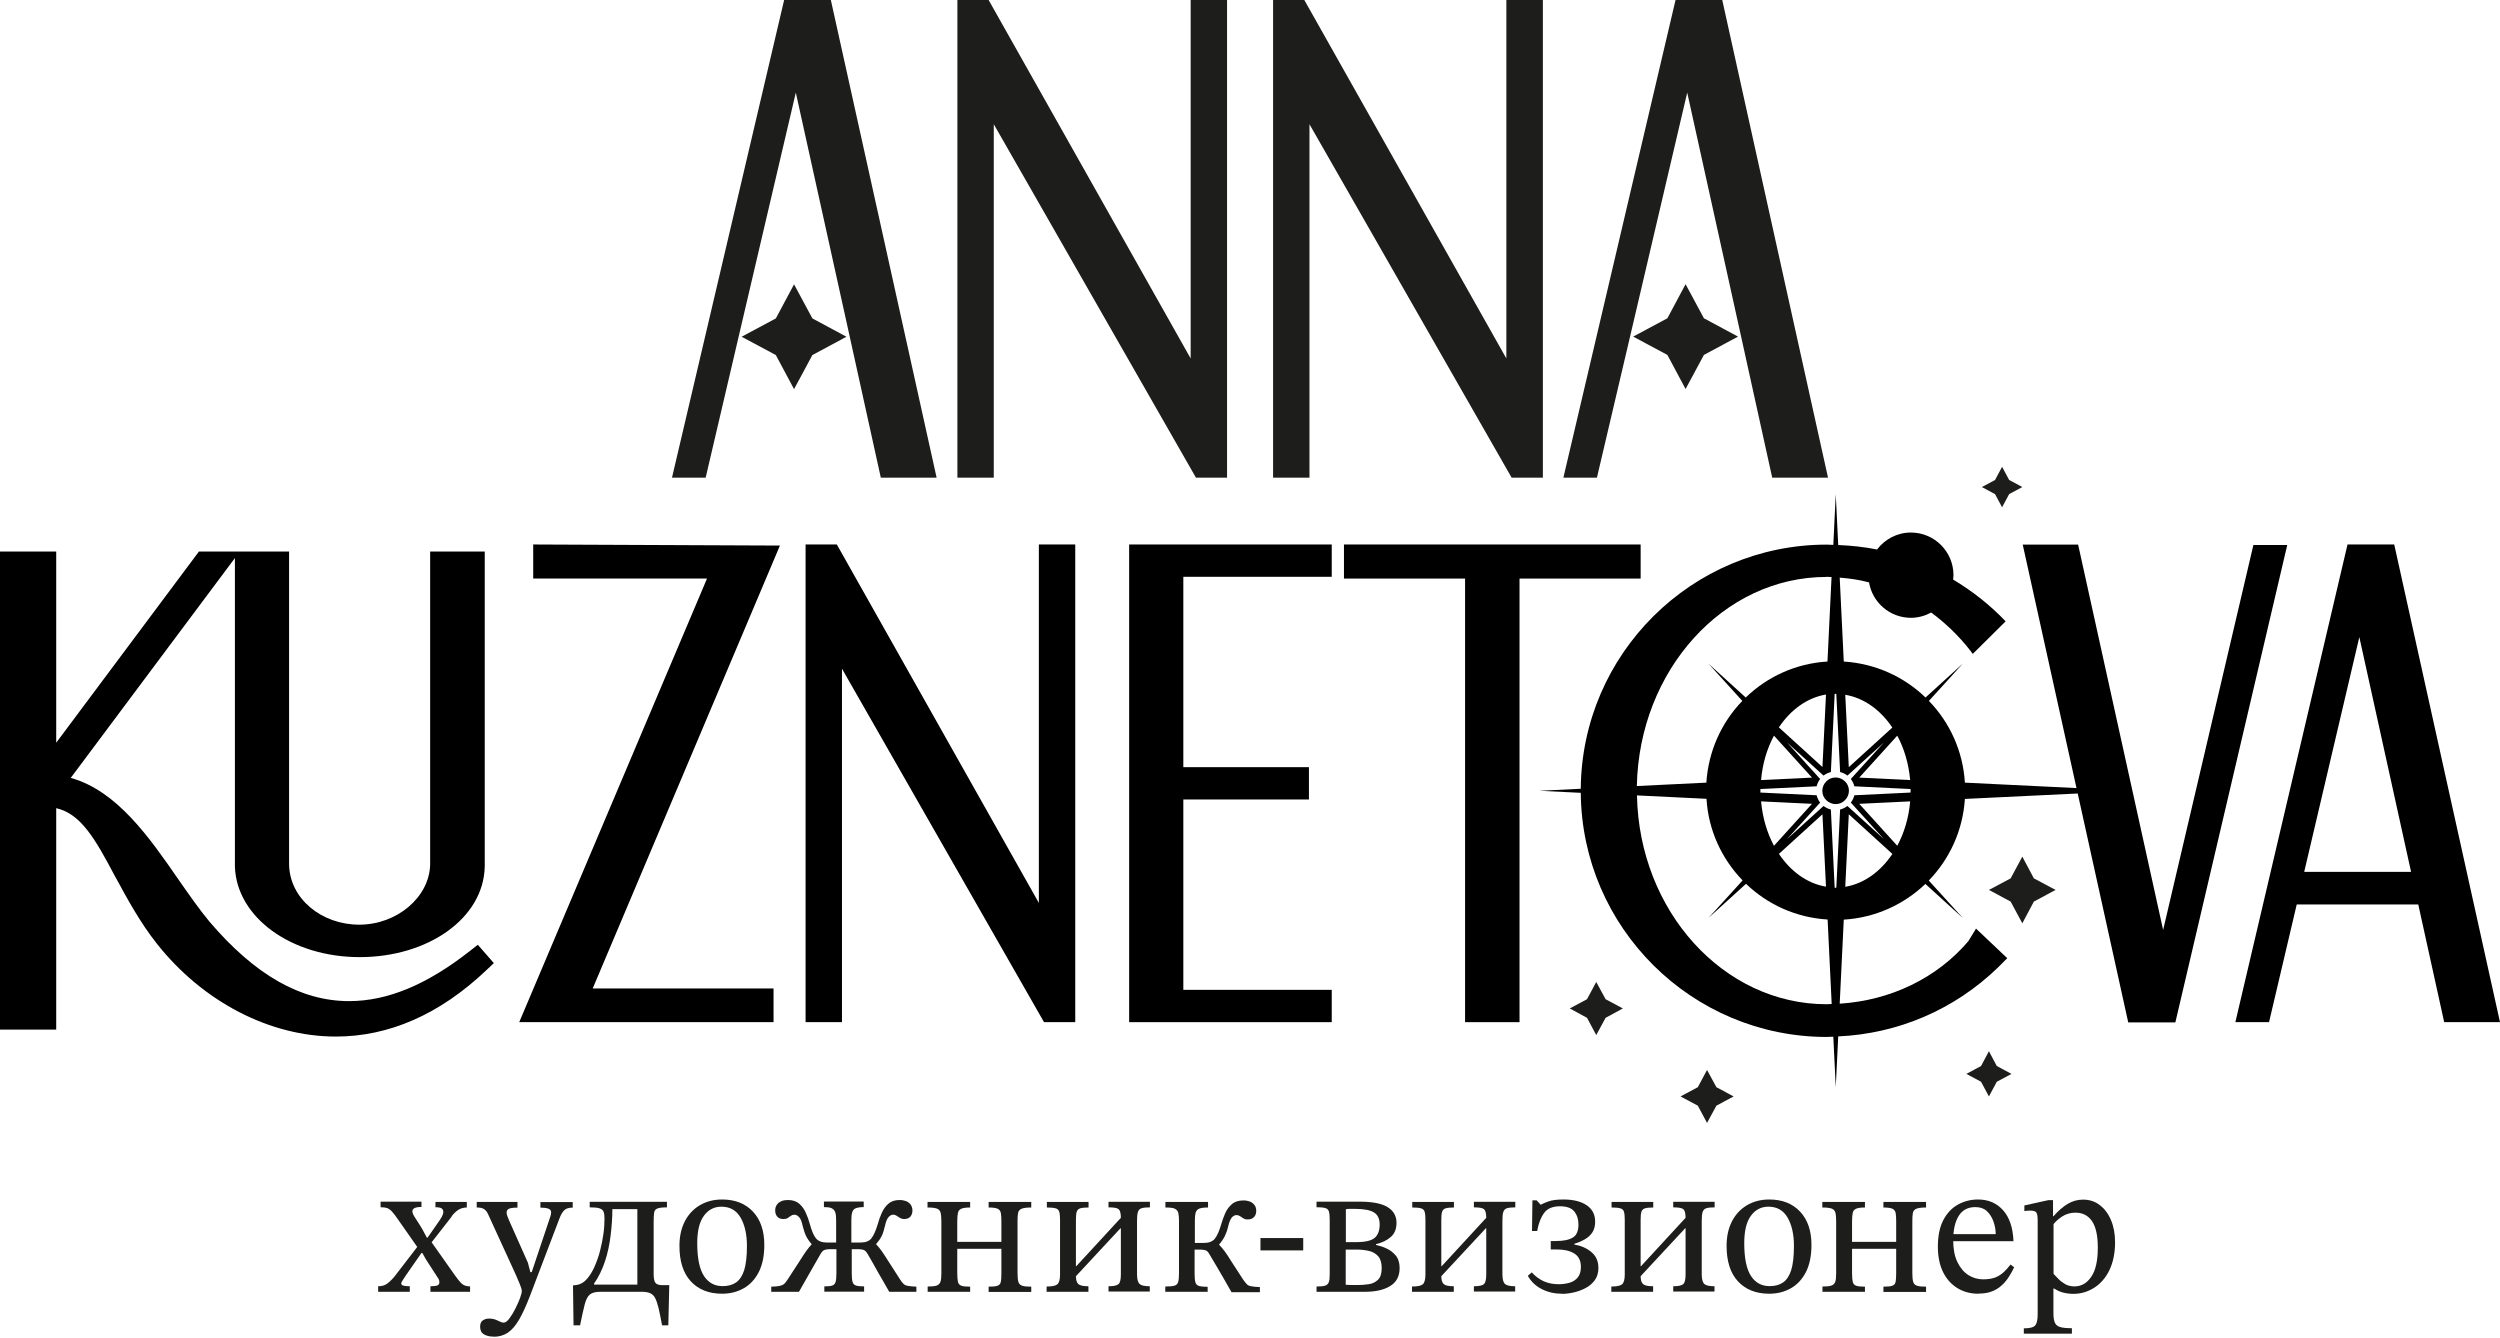<?xml version="1.0" encoding="UTF-8"?>
<svg id="_Слой_1" data-name="Слой_1" xmlns="http://www.w3.org/2000/svg" version="1.1" viewBox="0 0 184.12 98.52">
  <!-- Generator: Adobe Illustrator 29.5.0, SVG Export Plug-In . SVG Version: 2.1.0 Build 137)  -->
  <defs>
    <style>
      .st0, .st1 {
        fill: none;
      }

      .st1 {
        stroke: #1d1d1b;
        stroke-miterlimit: 10;
        stroke-width: .25px;
      }

      .st2 {
        fill: #1d1d1b;
      }
    </style>
  </defs>
  <g>
    <g>
      <polygon class="st2" points="58.75 0 58.57 0 57.75 0 49.49 35.18 51.97 35.18 54.56 24.11 58.61 6.82 62.43 24.11 64.87 35.18 68.98 35.18 61.19 0 58.75 0"/>
      <polygon class="st2" points="87.69 26.4 72.81 0 70.51 0 70.51 35.18 73.19 35.18 73.19 9.15 88.08 35.18 90.37 35.18 90.37 0 87.69 0 87.69 26.4"/>
      <polygon class="st2" points="110.94 26.4 96.06 0 93.76 0 93.76 35.18 96.44 35.18 96.44 9.15 111.33 35.18 113.63 35.18 113.63 0 110.94 0 110.94 26.4"/>
      <polygon class="st2" points="126.84 0 124.4 0 124.22 0 123.4 0 115.14 35.18 117.61 35.18 120.21 24.11 124.26 6.82 128.08 24.11 130.52 35.18 134.63 35.18 126.84 0"/>
    </g>
    <polygon class="st2" points="124.14 28.65 125.49 26.14 128 24.79 125.49 23.44 124.14 20.93 122.8 23.44 120.28 24.79 122.8 26.14 124.14 28.65"/>
    <polygon class="st2" points="58.48 28.66 59.83 26.15 62.34 24.8 59.83 23.45 58.48 20.94 57.14 23.45 54.62 24.8 57.14 26.15 58.48 28.66"/>
  </g>
  <g>
    <polygon class="st2" points="147.45 37.36 147.97 36.39 148.94 35.87 147.97 35.35 147.45 34.38 146.93 35.35 145.96 35.87 146.93 36.39 147.45 37.36"/>
    <polygon class="st2" points="148.94 68 149.79 66.4 151.39 65.54 149.79 64.69 148.94 63.09 148.08 64.69 146.48 65.54 148.08 66.4 148.94 68"/>
    <polygon class="st2" points="147.06 78.51 146.48 77.42 145.9 78.51 144.82 79.09 145.9 79.67 146.48 80.75 147.06 79.67 148.14 79.09 147.06 78.51"/>
    <polygon class="st2" points="116.88 73.59 115.61 74.27 116.88 74.96 117.56 76.23 118.25 74.96 119.52 74.27 118.25 73.59 117.56 72.32 116.88 73.59"/>
    <polygon class="st2" points="125.72 78.8 125.04 80.07 123.77 80.75 125.04 81.43 125.72 82.7 126.41 81.43 127.68 80.75 126.41 80.07 125.72 78.8"/>
    <path class="st1" d="M148.35,45.12"/>
    <path class="st1" d="M141.6,51.8"/>
    <path class="st0" d="M134.22,56.5l.26-5.33c-1.38.23-2.6,1.12-3.47,2.42l3.21,2.92Z"/>
    <path class="st0" d="M133.45,57.27l-2.8-3.09c-.51.95-.84,2.06-.95,3.27l3.75-.18Z"/>
    <path class="st0" d="M128.59,65.09l-2.76,2.51,2.51-2.76c-1.53-1.58-2.51-3.68-2.66-6.01l-5.12-.25c.17,8.51,6.36,15.38,13.97,15.38.12,0,.24-.02.36-.02l-.3-6.22c-2.33-.14-4.43-1.12-6.01-2.63Z"/>
    <path class="st0" d="M128.32,51.62l-2.5-2.75,2.75,2.5c1.58-1.52,3.69-2.5,6.02-2.65l.3-6.22c-.12,0-.24-.02-.36-.02-7.61,0-13.81,6.88-13.97,15.4l5.12-.25c.14-2.33,1.12-4.44,2.65-6.02Z"/>
    <path class="st0" d="M134.22,59.97l-3.21,2.92c.87,1.3,2.09,2.19,3.47,2.42l-.26-5.33Z"/>
    <path class="st0" d="M140.68,57.45c-.1-1.2-.44-2.32-.95-3.27l-2.8,3.09,3.75.18Z"/>
    <path class="st0" d="M139.37,53.58c-.87-1.3-2.09-2.19-3.47-2.42l.26,5.33,3.21-2.92Z"/>
    <path class="st0" d="M129.7,59.02c.1,1.2.44,2.32.95,3.27l2.8-3.09-3.75-.18Z"/>
    <path class="st0" d="M136.56,57.9c-.05-.2-.14-.38-.26-.54l2.44-2.69-2.69,2.44c-.16-.12-.34-.21-.54-.26l-.28-5.76s-.04,0-.06,0-.04,0-.06,0l-.28,5.76c-.2.05-.38.14-.54.26l-2.69-2.44,2.44,2.69c-.12.16-.21.34-.26.54l-4.14.2s0,.09,0,.13,0,.09,0,.13l4.14.2c.05.2.14.38.26.54l-2.44,2.69,2.69-2.44c.16.12.34.21.54.26l.28,5.76s.04,0,.06,0,.04,0,.06,0l.28-5.76c.2-.05.38-.14.54-.26l2.69,2.44-2.44-2.69c.12-.16.21-.34.26-.54l4.14-.2s0-.09,0-.13,0-.09,0-.13l-4.14-.2ZM135.88,58.92c-.18.18-.43.29-.69.29s-.51-.1-.69-.29c-.18-.18-.29-.43-.29-.69s.1-.51.29-.69c.18-.18.43-.29.69-.29s.51.1.69.29c.18.18.29.43.29.69s-.1.51-.29.69Z"/>
    <polygon class="st0" points="169.7 64.21 177.57 64.21 173.75 46.92 169.7 64.21"/>
    <path class="st0" d="M135.9,65.3c1.38-.23,2.6-1.12,3.47-2.42l-3.21-2.92-.26,5.33Z"/>
    <path class="st0" d="M139.73,62.29c.51-.95.84-2.06.95-3.27l-3.75.18,2.8,3.09Z"/>
    <path d="M34.59,70.05c-3.16,2.48-6.06,3.68-8.88,3.68-3.56,0-6.93-1.92-10.29-5.86-.74-.89-1.52-2.01-2.28-3.1-2.13-3.08-4.52-6.53-7.93-7.48l12.09-16.19v22.72c.12,3.74,4.15,6.67,9.19,6.67s9.13-2.86,9.21-6.67v-23.2h-4.02v23.03c-.04,2.41-2.43,4.45-5.22,4.45s-5.13-1.92-5.17-4.44v-23.04h-6.64l-10.51,14.08v-14.08H0v35.21h4.14v-16.31c1.81.41,2.87,2.25,4.34,5.04l.06.1c.83,1.53,1.77,3.27,3.02,4.85,3.39,4.28,8.32,6.83,13.17,6.83,3.93,0,7.66-1.64,11.08-4.88l.56-.53-1.18-1.35-.6.47Z"/>
    <polygon points="39.27 40.1 39.27 42.61 52.07 42.61 38.24 75.28 56.97 75.28 56.97 72.8 43.65 72.8 57.44 40.18 39.27 40.1"/>
    <polygon points="76.51 66.5 61.63 40.1 59.33 40.1 59.33 75.28 62.01 75.28 62.01 49.25 76.89 75.28 79.19 75.28 79.19 40.1 76.51 40.1 76.51 66.5"/>
    <polygon points="83.16 75.28 98.08 75.28 98.08 72.9 87.15 72.9 87.15 58.88 96.4 58.88 96.4 56.5 87.15 56.5 87.15 42.48 98.08 42.48 98.08 40.1 83.16 40.1 83.16 75.28"/>
    <polygon points="120.83 40.1 98.98 40.1 98.98 42.61 107.9 42.61 107.9 75.28 111.91 75.28 111.91 42.61 120.83 42.61 120.83 40.1"/>
    <path d="M165.96,40.13l-6.65,28.36-6.26-28.38h-4.08l3.96,17.93-8.22-.4c-.14-2.33-1.12-4.44-2.65-6.02l2.5-2.75-2.75,2.5c-1.58-1.53-3.69-2.5-6.02-2.65l-.3-6.18c.73.06,1.45.16,2.16.35.25,1.48,1.53,2.61,3.09,2.61.54,0,1.04-.15,1.49-.39,1.06.79,2.04,1.72,2.89,2.82l.17.23h0l2.42-2.4c-1.16-1.22-2.47-2.24-3.87-3.08.01-.11.03-.21.03-.32,0-1.73-1.4-3.14-3.14-3.14-1.02,0-1.92.5-2.49,1.25-.93-.19-1.89-.29-2.86-.33l-.18-3.74-.18,3.73c-.16,0-.32-.02-.48-.02-9.95,0-18.04,8.05-18.12,17.98l-3.05.15,3.05.15c.08,9.93,8.18,17.98,18.12,17.98.16,0,.32-.02.48-.02l.18,3.72.18-3.74c4.41-.2,8.56-1.97,11.77-5.08l.68-.68-2.3-2.18-.56.92c-2.32,2.73-5.73,4.37-9.48,4.61l.3-6.19c2.33-.14,4.43-1.12,6.01-2.63l2.76,2.51-2.51-2.76c1.53-1.58,2.51-3.68,2.66-6.01l8.31-.4,3.72,16.86h3.47l8.24-35.16h-2.47ZM140.68,57.45l-3.75-.18,2.8-3.09c.51.95.84,2.06.95,3.27ZM139.37,53.58l-3.21,2.92-.26-5.33c1.38.23,2.6,1.12,3.47,2.42ZM134.53,42.48c.12,0,.24.02.36.02l-.3,6.22c-2.33.14-4.44,1.12-6.02,2.65l-2.75-2.5,2.5,2.75c-1.53,1.58-2.5,3.69-2.65,6.02l-5.12.25c.17-8.52,6.36-15.4,13.97-15.4ZM134.48,51.16l-.26,5.33-3.21-2.92c.87-1.3,2.09-2.19,3.47-2.42ZM133.45,57.27l-3.75.18c.1-1.2.44-2.32.95-3.27l2.8,3.09ZM134.53,73.96c-7.61,0-13.81-6.87-13.97-15.38l5.12.25c.14,2.33,1.13,4.43,2.66,6.01l-2.51,2.76,2.76-2.51c1.58,1.52,3.68,2.49,6.01,2.63l.3,6.22c-.12,0-.24.02-.36.02ZM129.7,59.02l3.75.18-2.8,3.09c-.51-.95-.84-2.06-.95-3.27ZM131.01,62.89l3.21-2.92.26,5.33c-1.38-.23-2.6-1.12-3.47-2.42ZM135.9,65.3l.26-5.33,3.21,2.92c-.87,1.3-2.09,2.19-3.47,2.42ZM139.73,62.29l-2.8-3.09,3.75-.18c-.1,1.2-.44,2.32-.95,3.27ZM140.71,58.37l-4.14.2c-.05.2-.14.38-.26.54l2.44,2.69-2.69-2.44c-.16.12-.34.21-.54.26l-.28,5.76s-.04,0-.06,0-.04,0-.06,0l-.28-5.76c-.2-.05-.38-.14-.54-.26l-2.69,2.44,2.44-2.69c-.12-.16-.21-.34-.26-.54l-4.14-.2s0-.09,0-.13,0-.09,0-.13l4.14-.2c.05-.2.14-.38.26-.54l-2.44-2.69,2.69,2.44c.16-.12.34-.21.54-.26l.28-5.76s.04,0,.06,0,.04,0,.06,0l.28,5.76c.2.05.38.14.54.26l2.69-2.44-2.44,2.69c.12.16.21.34.26.54l4.14.2s0,.09,0,.13,0,.09,0,.13Z"/>
    <path d="M176.33,40.1h-3.44l-8.26,35.18h2.48l2.04-8.67h8.95l1.91,8.67h4.11l-7.79-35.18ZM169.7,64.21l4.06-17.29,3.81,17.29h-7.87Z"/>
    <path d="M135.19,57.26c-.26,0-.51.1-.69.29-.18.18-.29.43-.29.69s.1.51.29.69c.18.18.43.29.69.29s.51-.1.69-.29c.18-.18.29-.43.29-.69s-.1-.51-.29-.69c-.18-.18-.43-.29-.69-.29Z"/>
  </g>
  <g>
    <path class="st2" d="M30.19,95.14h-2.34v-.41c.24,0,.44-.05.6-.15.16-.1.36-.28.59-.55l1.77-2.3.43.55h-.2l-1.15,1.65c-.07.11-.14.22-.22.34-.08.11-.12.2-.12.25,0,.07.05.13.14.16.09.03.26.05.49.05v.41ZM34.63,95.14h-2.93v-.41c.24,0,.41-.02.51-.06.1-.04.15-.12.15-.25,0-.09-.03-.19-.1-.29l-.88-1.36-.35-.62-.22-.2-1.54-2.2c-.16-.23-.29-.41-.41-.53-.11-.12-.23-.2-.35-.25-.12-.04-.28-.06-.48-.06v-.41h3.01v.39c-.45,0-.67.11-.67.32,0,.07.03.16.08.27.06.1.14.24.25.4.11.16.24.38.4.64l.39.73.22.13,1.79,2.54c.2.28.37.49.51.62s.35.2.61.2v.41ZM33.28,89.58l-1.56,2-.41-.43h.18l.66-.95c.19-.26.32-.46.39-.59.07-.13.11-.25.11-.36,0-.1-.04-.18-.12-.25-.08-.06-.23-.09-.46-.09v-.39h2.31v.41c-.23,0-.44.06-.62.17-.18.12-.35.28-.5.48Z"/>
    <path class="st2" d="M36.35,98.44c-.29,0-.53-.06-.71-.17-.19-.11-.28-.3-.28-.56,0-.21.06-.37.19-.46s.28-.14.46-.14c.24,0,.46.05.65.15.19.1.33.15.43.15.13,0,.27-.1.42-.3.15-.2.3-.44.44-.72s.26-.54.35-.79c.09-.25.13-.42.13-.53,0-.09-.05-.26-.15-.5-.1-.24-.19-.46-.27-.64l-2.06-4.5c-.07-.16-.16-.28-.28-.37-.12-.09-.31-.13-.56-.13v-.41h3v.42c-.32,0-.53.03-.64.09-.11.06-.16.15-.16.27,0,.09.02.19.07.3s.09.21.13.32l1.37,3.08.18.69h.1l1.36-4.06s.04-.1.05-.17.02-.13.02-.17c0-.14-.07-.23-.22-.28s-.33-.07-.57-.07v-.41h2.38v.41c-.28,0-.49.06-.62.19s-.25.32-.35.59l-2.19,5.75c-.27.71-.54,1.28-.79,1.72-.26.44-.53.76-.83.96s-.65.3-1.05.3Z"/>
    <path class="st2" d="M42.7,97.61h-.46l-.04-2.94s.09-.02.14-.02.1-.01.17-.02c.26-.05.5-.19.71-.43.21-.24.4-.54.56-.9.16-.36.3-.75.41-1.17.11-.42.19-.84.25-1.25.06-.42.08-.8.08-1.14,0-.21-.02-.38-.07-.5-.05-.12-.15-.2-.3-.25s-.39-.07-.72-.07v-.41h5.69v.41c-.35,0-.59.03-.72.09-.14.06-.21.17-.23.33-.02.16-.03.39-.03.7v3.78c0,.35.05.57.14.67.09.1.24.15.45.16h.56s-.07,2.96-.07,2.96h-.46c-.09-.5-.18-.92-.25-1.24-.08-.32-.16-.57-.25-.75-.09-.18-.21-.3-.36-.37-.15-.07-.34-.11-.58-.11h-3.15c-.33,0-.57.07-.73.2s-.29.38-.38.74c-.09.36-.21.87-.34,1.53ZM43.75,94.55v.06h3.19v-5.56h-1.84c0,.64-.05,1.29-.13,1.95-.08.65-.21,1.28-.41,1.88s-.46,1.16-.82,1.67Z"/>
    <path class="st2" d="M53.18,95.28c-.98,0-1.75-.31-2.31-.92-.56-.61-.83-1.48-.83-2.61,0-.68.13-1.28.39-1.79.26-.51.63-.91,1.1-1.19.47-.28,1.02-.43,1.65-.43.96,0,1.72.3,2.28.9s.83,1.42.83,2.45c0,.78-.13,1.44-.4,1.98-.27.53-.63.93-1.1,1.2-.47.27-1,.41-1.61.41ZM53.24,94.72c.38,0,.71-.09.97-.27s.46-.48.6-.91c.13-.43.2-1.02.2-1.78,0-.86-.16-1.55-.47-2.09-.31-.53-.78-.8-1.41-.8-.53,0-.96.22-1.29.67-.33.45-.49,1.12-.49,2.02,0,1.11.17,1.92.5,2.42.33.5.8.75,1.39.74Z"/>
    <path class="st2" d="M58.8,95.14h-2v-.38c.29,0,.5-.03.64-.06.13-.03.24-.08.32-.15s.16-.19.27-.35c.36-.55.65-.99.85-1.31s.37-.57.5-.76c.13-.18.26-.34.39-.48v-.03c-.19-.21-.32-.42-.41-.6s-.16-.42-.24-.71c-.07-.33-.15-.55-.27-.67-.11-.12-.22-.18-.34-.18-.1,0-.19.03-.26.08-.07.05-.15.11-.23.16-.08.06-.19.08-.32.08-.21,0-.36-.06-.46-.18-.1-.12-.15-.27-.15-.45,0-.17.04-.31.13-.43.08-.12.2-.2.34-.26.14-.06.3-.08.47-.08.35,0,.62.09.83.27.21.18.37.41.49.68.12.27.22.54.29.81.14.51.29.87.46,1.07.17.2.43.3.79.3h.69v-1.67c0-.24-.02-.43-.07-.57-.05-.13-.14-.23-.27-.29-.13-.06-.32-.08-.56-.08v-.41h2.93v.41c-.24,0-.43.03-.57.08s-.23.15-.27.29c-.05.14-.07.33-.07.57v1.67h.69c.35,0,.62-.1.78-.3s.33-.56.48-1.07c.07-.27.17-.54.29-.81.12-.27.28-.5.49-.68.21-.18.48-.27.82-.27.18,0,.34.03.48.08.14.06.25.14.34.26.08.12.13.26.13.43,0,.18-.05.33-.15.45s-.26.18-.46.18c-.12,0-.22-.03-.31-.08-.08-.06-.16-.11-.24-.16-.08-.05-.16-.08-.27-.08-.11,0-.22.06-.33.18s-.2.34-.27.67c-.07.29-.14.53-.23.71-.09.19-.23.39-.41.6v.03c.14.14.27.3.4.48.13.18.29.43.5.76.21.32.49.76.84,1.31.1.16.19.28.27.35.08.08.18.13.32.15.14.03.35.05.63.06v.38h-2c-.14-.25-.3-.54-.49-.86-.19-.32-.38-.65-.57-1s-.38-.66-.55-.96c-.09-.15-.19-.24-.29-.27-.1-.03-.23-.05-.38-.05h-.48v1.78c0,.28.02.49.06.63.04.14.13.23.26.27.13.04.33.06.59.06v.39h-2.93v-.39c.26,0,.46-.02.58-.06s.21-.13.25-.27c.04-.14.06-.35.06-.63v-1.78h-.48c-.15,0-.28.02-.38.05-.1.03-.2.12-.29.27-.17.3-.35.62-.55.96s-.39.67-.57,1c-.19.32-.35.61-.49.86Z"/>
    <path class="st2" d="M71.46,95.14h-3.14v-.39c.3,0,.52-.02.66-.07.14-.05.23-.14.28-.27.05-.14.07-.34.07-.62v-3.84c0-.29-.02-.51-.06-.65-.04-.14-.13-.24-.27-.29-.14-.05-.37-.08-.69-.08v-.41h3.14v.41c-.3,0-.52.03-.65.09-.14.06-.22.16-.25.31-.03.14-.05.35-.05.62v1.51h3.25v-1.51c0-.27-.01-.48-.04-.62s-.11-.25-.24-.31c-.13-.06-.35-.09-.66-.09v-.41h3.14v.41c-.33,0-.56.03-.71.09-.14.06-.23.16-.26.31-.03.14-.04.35-.04.62v3.8c0,.29.02.51.06.65.04.15.14.24.28.29s.37.07.67.07v.39h-3.14v-.39c.31,0,.53-.02.66-.07s.21-.14.24-.29c.03-.14.04-.36.04-.65v-1.78h-3.25v1.78c0,.29.02.51.05.65.03.15.12.24.25.29s.35.07.65.07v.39Z"/>
    <path class="st2" d="M80.16,95.14h-3.08v-.39c.39,0,.65-.05.79-.16.13-.11.2-.35.2-.72v-4.06c0-.25-.02-.44-.06-.57s-.13-.21-.27-.25c-.14-.04-.35-.06-.64-.06v-.41h3.07v.41c-.27,0-.47.02-.61.06-.13.04-.22.13-.26.25s-.06.32-.06.59v3.42h.03l3.28-3.56c0-.34-.06-.55-.17-.64s-.36-.13-.74-.13v-.41h3.05v.41c-.26,0-.46.02-.6.06-.14.04-.23.13-.28.27-.05.14-.07.36-.07.64v3.96c0,.37.07.61.2.72.13.11.38.16.74.16v.39h-3.04v-.39c.37,0,.62-.05.74-.16s.17-.35.17-.72v-3.39h-.03l-3.28,3.53c0,.28.06.47.18.58s.37.16.74.16v.39Z"/>
    <path class="st2" d="M88.97,95.14h-3.15v-.39c.3,0,.52-.02.67-.06.14-.04.24-.13.28-.27.04-.14.06-.35.06-.63v-3.92c0-.24-.02-.43-.06-.57-.04-.13-.13-.23-.27-.29-.14-.06-.36-.08-.67-.08v-.41h3.14v.41c-.29,0-.5.03-.64.08-.14.06-.22.15-.27.29-.04.14-.06.33-.06.57v1.67h.67c.36,0,.62-.1.79-.3.17-.2.33-.56.48-1.07.08-.27.17-.54.29-.81.12-.27.29-.5.5-.68.21-.18.5-.27.84-.27.18,0,.34.03.48.08.14.06.25.14.34.26.09.12.13.26.13.43,0,.18-.05.33-.16.45-.11.12-.26.18-.47.18-.13,0-.24-.03-.32-.08-.08-.06-.16-.11-.24-.16-.08-.05-.16-.08-.27-.08-.12,0-.24.06-.34.18s-.2.34-.27.67c-.07.29-.16.53-.25.71s-.23.39-.41.6v.03c.14.14.28.3.41.48.13.18.3.43.5.76.21.32.49.76.85,1.31.11.16.21.28.28.35.07.08.18.13.32.15.14.03.35.05.64.06v.38h-2.09c-.14-.25-.3-.54-.49-.86-.19-.32-.38-.65-.58-1-.2-.34-.39-.66-.57-.96-.08-.15-.18-.24-.28-.27-.1-.03-.23-.05-.39-.05h-.41v1.78c0,.28.02.49.06.63.04.14.13.23.27.27.14.04.35.06.63.06v.39Z"/>
    <path class="st2" d="M95.98,92.09h-3.15v-.91h3.15v.91Z"/>
    <path class="st2" d="M100.48,95.14h-3.52v-.39c.27,0,.48-.02.62-.06.14-.04.23-.13.28-.25.05-.13.07-.31.07-.57v-4.05c0-.27-.02-.47-.06-.6-.04-.13-.13-.21-.27-.25-.14-.04-.35-.06-.64-.06v-.41h3.18c.92,0,1.61.13,2.05.4.44.27.66.65.66,1.16,0,.45-.14.8-.42,1.04-.28.25-.64.42-1.09.53v.06c.24.05.5.13.76.25.27.12.49.29.69.52.19.23.29.54.29.93,0,.6-.23,1.04-.69,1.32-.46.29-1.09.43-1.91.43ZM99.12,89.06v2.42h.77c.66,0,1.12-.11,1.36-.32.24-.21.36-.54.36-.98,0-.41-.14-.71-.41-.88-.28-.18-.75-.27-1.44-.27h-.3c-.12,0-.23,0-.34.03ZM99.97,94.64c.28,0,.56-.02.83-.06.28-.04.5-.15.69-.33.18-.18.27-.46.27-.85s-.09-.69-.26-.88-.4-.33-.67-.39-.57-.1-.88-.1h-.84v2.59c.14,0,.28.02.41.02.14,0,.28,0,.44,0Z"/>
    <path class="st2" d="M107.07,95.14h-3.08v-.39c.39,0,.65-.05.79-.16.13-.11.2-.35.2-.72v-4.06c0-.25-.02-.44-.06-.57s-.13-.21-.27-.25c-.14-.04-.35-.06-.64-.06v-.41h3.07v.41c-.27,0-.47.02-.61.06-.13.04-.22.13-.26.25s-.06.32-.06.59v3.42h.03l3.28-3.56c0-.34-.06-.55-.17-.64s-.36-.13-.74-.13v-.41h3.05v.41c-.26,0-.46.02-.6.06-.14.04-.23.13-.28.27-.05.14-.07.36-.07.64v3.96c0,.37.07.61.2.72.13.11.38.16.74.16v.39h-3.04v-.39c.37,0,.62-.05.74-.16s.17-.35.17-.72v-3.39h-.03l-3.28,3.53c0,.28.06.47.18.58s.37.16.74.16v.39Z"/>
    <path class="st2" d="M115.03,95.28c-.54,0-1.03-.11-1.48-.34-.44-.22-.79-.55-1.03-.98l.29-.25c.28.3.58.52.9.66.32.14.68.21,1.08.21.29,0,.56-.04.81-.11.25-.07.45-.21.6-.39.15-.19.23-.44.23-.77,0-.47-.17-.8-.5-1-.33-.2-.75-.29-1.27-.29h-.45v-.62h.36c.55,0,.97-.08,1.25-.25.29-.16.43-.49.43-.97,0-.38-.1-.7-.31-.96-.21-.26-.56-.38-1.05-.38-.53,0-.92.16-1.16.48s-.42.77-.52,1.34h-.38l.03-2.26h.31l.29.32h.03c.09-.06.27-.13.53-.23.26-.1.64-.15,1.12-.15.72,0,1.29.14,1.71.42.42.28.63.69.63,1.22,0,.32-.07.58-.21.79-.14.21-.33.38-.56.51s-.49.24-.76.32v.06c.49.08.9.26,1.25.55.35.29.52.68.52,1.18,0,.35-.09.65-.27.9-.18.24-.41.44-.69.58-.28.15-.57.25-.88.32-.31.07-.6.1-.87.1Z"/>
    <path class="st2" d="M121.75,95.14h-3.08v-.39c.39,0,.65-.05.79-.16.13-.11.2-.35.2-.72v-4.06c0-.25-.02-.44-.06-.57s-.13-.21-.27-.25c-.14-.04-.35-.06-.64-.06v-.41h3.07v.41c-.27,0-.47.02-.61.06-.13.04-.22.13-.26.25s-.06.32-.06.59v3.42h.03l3.28-3.56c0-.34-.06-.55-.17-.64s-.36-.13-.74-.13v-.41h3.05v.41c-.26,0-.46.02-.6.06-.14.04-.23.13-.28.27-.05.14-.07.36-.07.64v3.96c0,.37.07.61.2.72.13.11.38.16.74.16v.39h-3.04v-.39c.37,0,.62-.05.74-.16s.17-.35.17-.72v-3.39h-.03l-3.28,3.53c0,.28.06.47.18.58s.37.16.74.16v.39Z"/>
    <path class="st2" d="M130.3,95.28c-.98,0-1.75-.31-2.31-.92-.56-.61-.83-1.48-.83-2.61,0-.68.13-1.28.39-1.79.26-.51.63-.91,1.1-1.19.47-.28,1.02-.43,1.65-.43.96,0,1.72.3,2.28.9s.83,1.42.83,2.45c0,.78-.13,1.44-.4,1.98-.27.53-.63.93-1.1,1.2-.47.27-1,.41-1.61.41ZM130.35,94.72c.38,0,.71-.09.97-.27s.46-.48.6-.91c.13-.43.2-1.02.2-1.78,0-.86-.16-1.55-.47-2.09-.31-.53-.78-.8-1.41-.8-.53,0-.96.22-1.29.67-.33.45-.49,1.12-.49,2.02,0,1.11.17,1.92.5,2.42.33.5.8.75,1.39.74Z"/>
    <path class="st2" d="M137.36,95.14h-3.14v-.39c.3,0,.52-.02.66-.07.14-.05.23-.14.28-.27.05-.14.07-.34.07-.62v-3.84c0-.29-.02-.51-.06-.65-.04-.14-.13-.24-.27-.29-.14-.05-.37-.08-.69-.08v-.41h3.14v.41c-.3,0-.52.03-.65.09-.14.06-.22.16-.25.31-.03.14-.05.35-.05.62v1.51h3.25v-1.51c0-.27-.01-.48-.04-.62s-.11-.25-.24-.31c-.13-.06-.35-.09-.66-.09v-.41h3.14v.41c-.33,0-.56.03-.71.09-.14.06-.23.16-.26.31-.03.14-.04.35-.04.62v3.8c0,.29.02.51.06.65.04.15.14.24.28.29s.37.07.67.07v.39h-3.14v-.39c.31,0,.53-.02.66-.07s.21-.14.24-.29c.03-.14.04-.36.04-.65v-1.78h-3.25v1.78c0,.29.02.51.05.65.03.15.12.24.25.29s.35.07.65.07v.39Z"/>
    <path class="st2" d="M145.7,95.28c-.56,0-1.07-.13-1.52-.4-.45-.27-.81-.66-1.07-1.18-.26-.52-.39-1.15-.39-1.9s.13-1.43.4-1.94c.27-.51.62-.89,1.07-1.14s.94-.38,1.49-.38c.77,0,1.38.27,1.85.8.47.53.72,1.29.76,2.27h-4.55v-.52s3.24,0,3.24,0c0-.35-.07-.67-.18-.97-.11-.3-.28-.55-.49-.74-.21-.19-.49-.28-.83-.28-.54,0-.95.21-1.22.64-.27.43-.41,1.03-.41,1.8,0,.64.1,1.18.31,1.61s.48.75.81.96c.34.21.7.31,1.08.31s.69-.05.93-.15c.24-.1.44-.24.61-.4s.33-.34.48-.54l.27.2c-.12.26-.26.51-.42.75s-.34.45-.54.62c-.2.18-.44.32-.71.42-.27.1-.59.15-.95.15Z"/>
    <path class="st2" d="M152.59,98.22h-3.54v-.39c.44,0,.72-.07.84-.22.12-.14.18-.41.18-.81v-6.93c0-.27-.03-.46-.09-.56-.06-.1-.21-.15-.44-.15-.09,0-.24,0-.45.03v-.41l1.76-.39h.35v1.18h.04c.34-.39.68-.69,1.03-.9.35-.21.73-.32,1.14-.32.47,0,.88.13,1.23.4.35.27.63.63.83,1.11.2.47.3,1.02.3,1.63,0,.79-.14,1.47-.41,2.04s-.65,1-1.11,1.3c-.47.3-.98.46-1.54.46-.26,0-.51-.03-.75-.09s-.46-.16-.67-.3h-.06v1.83c0,.3.04.53.11.69.07.16.21.27.41.32.2.06.48.08.84.08v.41ZM152.78,94.74c.5,0,.91-.23,1.23-.7.33-.47.49-1.19.49-2.16,0-.89-.15-1.54-.43-1.95-.29-.42-.7-.62-1.22-.62-.37,0-.7.1-.99.29-.29.2-.49.38-.62.56v3.66c.09.09.21.21.35.36.14.15.31.28.5.39s.42.17.69.17Z"/>
  </g>
</svg>